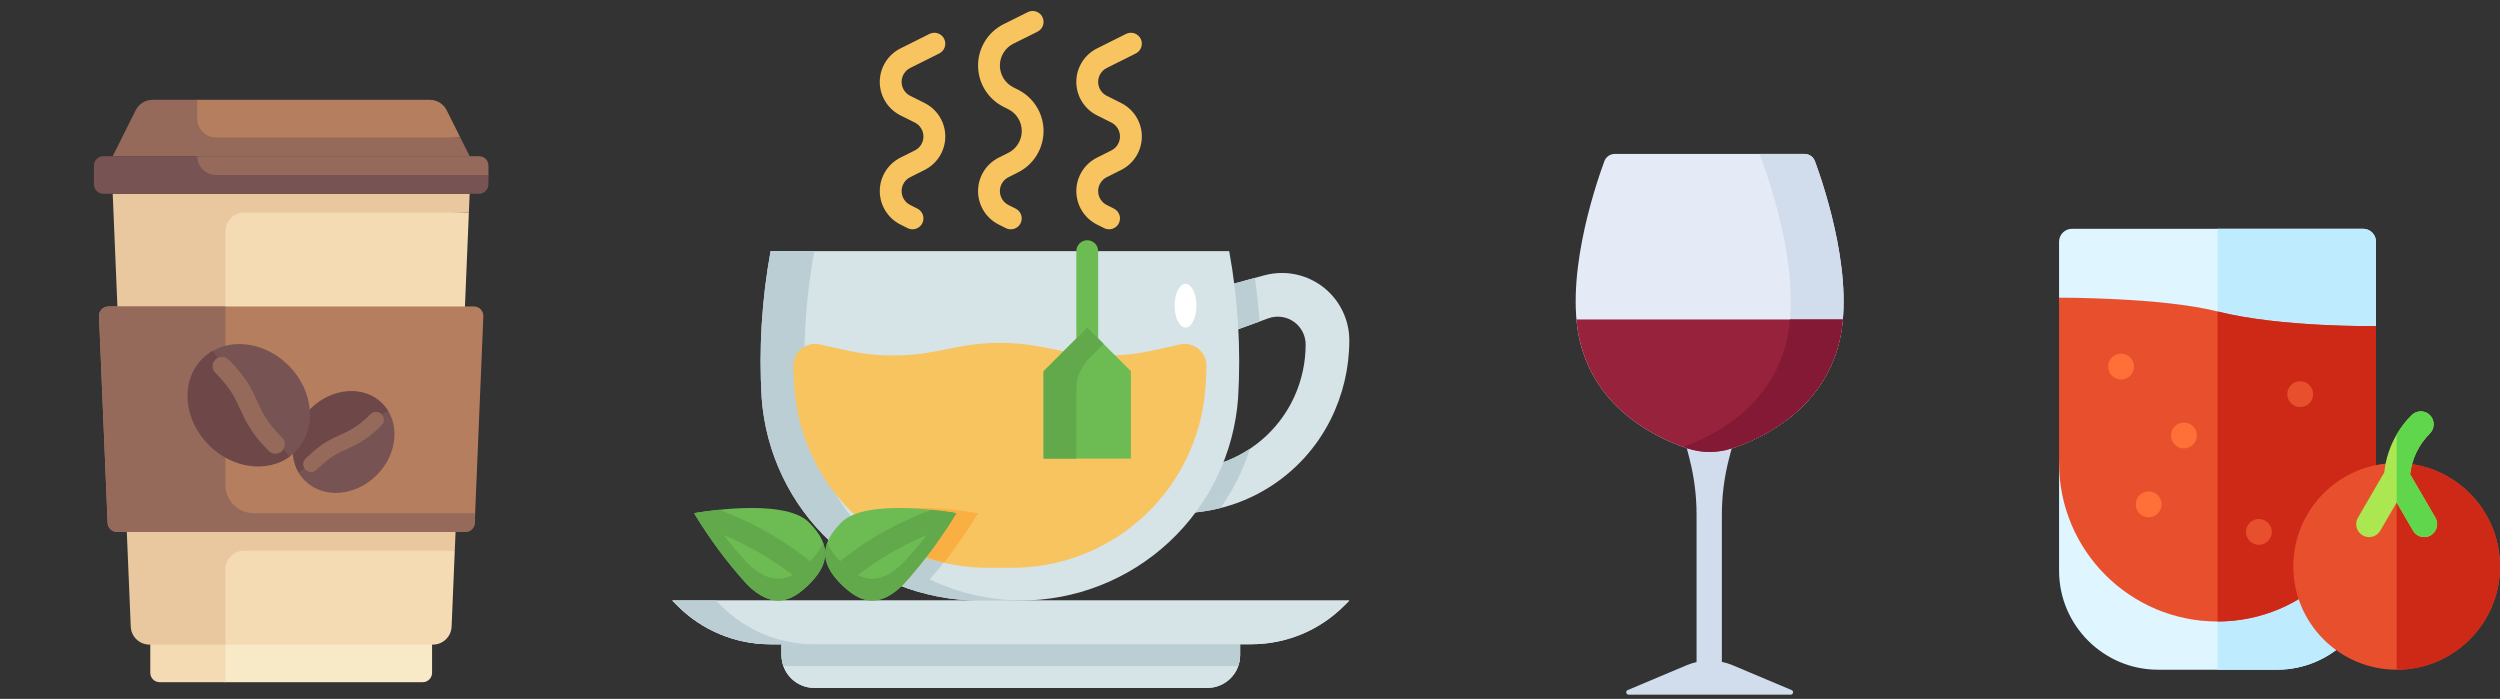 <?xml version="1.0" encoding="UTF-8"?> <svg xmlns="http://www.w3.org/2000/svg" width="601" height="168" viewBox="0 0 601 168" fill="none"><rect x="0" y="0" width="601" height="168" fill="#333333" stroke="none"/><path d="M430.701 165.893L416.537 159.923C415.691 159.567 414.819 159.298 413.935 159.112V123.782C413.935 119.193 414.52 114.621 415.677 110.18L416.605 106.62C416.605 106.577 405.182 106.495 405.182 106.495L406.15 110.253C407.28 114.646 407.852 119.165 407.852 123.701V159.16C407.041 159.344 406.24 159.595 405.462 159.923L391.298 165.892C390.718 166.137 390.893 167 391.522 167H430.478C431.106 167 431.281 166.137 430.701 165.893Z" fill="#D1DCED"></path><path d="M433.79 37H388.211C387.081 37 386.073 37.703 385.683 38.763C383.301 45.242 375.642 68.152 380.227 83.626C384.714 98.769 398.055 105.254 405.616 107.776C409.112 108.942 412.889 108.942 416.385 107.776C423.946 105.254 437.287 98.769 441.774 83.626C446.359 68.152 438.699 45.242 436.318 38.763C435.928 37.703 434.919 37 433.79 37Z" fill="#E5EBF6"></path><path d="M436.317 38.763C435.927 37.703 434.919 37 433.789 37H422.947C422.947 37 434.462 65.446 429.075 83.626C424.773 98.143 412.335 104.703 404.652 107.442C404.981 107.56 405.305 107.672 405.615 107.776C409.111 108.942 412.888 108.942 416.384 107.776C423.945 105.254 437.286 98.769 441.773 83.626C446.358 68.152 438.699 45.242 436.317 38.763Z" fill="#D1DCED"></path><path d="M378.979 76.805C379.19 79.18 379.589 81.475 380.226 83.626C384.713 98.768 398.052 105.253 405.613 107.775C409.109 108.942 412.89 108.942 416.386 107.775C423.947 105.253 437.286 98.768 441.773 83.626C442.41 81.475 442.809 79.18 443.02 76.805H378.979Z" fill="#96223B"></path><path d="M442.052 82.612C442.099 82.427 442.146 82.242 442.191 82.054C442.212 81.967 442.231 81.878 442.251 81.79C442.293 81.607 442.334 81.424 442.373 81.239C442.39 81.155 442.407 81.071 442.424 80.987C442.463 80.793 442.501 80.598 442.537 80.402C442.551 80.328 442.564 80.253 442.577 80.179C442.615 79.966 442.651 79.752 442.685 79.537C442.694 79.479 442.704 79.421 442.712 79.364C442.75 79.121 442.785 78.878 442.818 78.633C442.822 78.602 442.826 78.57 442.831 78.538C442.906 77.966 442.969 77.388 443.021 76.805H430.322C430.111 79.18 429.712 81.475 429.075 83.626C424.773 98.143 412.335 104.703 404.652 107.442C404.794 107.493 404.934 107.542 405.073 107.59C405.251 107.652 405.428 107.713 405.6 107.771C405.604 107.772 405.609 107.774 405.614 107.775C409.11 108.941 412.889 108.941 416.385 107.775C416.523 107.729 416.667 107.679 416.808 107.631C416.909 107.596 417.007 107.563 417.111 107.527C417.248 107.479 417.39 107.427 417.53 107.376C417.643 107.336 417.753 107.297 417.867 107.255C417.994 107.208 418.126 107.157 418.256 107.108C418.388 107.058 418.518 107.01 418.652 106.958C418.764 106.914 418.879 106.867 418.993 106.822C419.149 106.76 419.304 106.7 419.463 106.635C419.62 106.571 419.782 106.501 419.942 106.434C420.06 106.384 420.177 106.337 420.297 106.285C420.441 106.223 420.589 106.156 420.736 106.092C420.874 106.03 421.012 105.971 421.152 105.908C421.302 105.84 421.455 105.767 421.607 105.696C421.746 105.631 421.883 105.569 422.023 105.502C422.163 105.436 422.305 105.365 422.445 105.296C422.601 105.22 422.755 105.146 422.911 105.067C423.005 105.02 423.1 104.969 423.195 104.921C423.4 104.816 423.604 104.712 423.811 104.603C423.953 104.527 424.097 104.446 424.24 104.369C424.4 104.281 424.56 104.197 424.72 104.107C424.855 104.031 424.992 103.951 425.127 103.873C425.297 103.775 425.467 103.68 425.637 103.579C425.728 103.525 425.819 103.468 425.91 103.413C426.126 103.283 426.342 103.154 426.558 103.019C426.64 102.967 426.723 102.912 426.805 102.86C427.03 102.717 427.255 102.574 427.481 102.425C427.569 102.366 427.658 102.303 427.747 102.244C427.965 102.096 428.184 101.95 428.402 101.797C428.486 101.738 428.569 101.675 428.653 101.615C428.876 101.457 429.099 101.298 429.32 101.133C429.377 101.091 429.433 101.046 429.49 101.003C430.043 100.587 430.592 100.153 431.135 99.696C431.157 99.678 431.178 99.659 431.199 99.641C431.477 99.406 431.752 99.168 432.026 98.922C432.073 98.88 432.118 98.835 432.165 98.793C432.412 98.569 432.659 98.342 432.902 98.109C432.942 98.071 432.981 98.029 433.021 97.991C433.27 97.75 433.518 97.507 433.762 97.256C433.776 97.242 433.79 97.226 433.804 97.212C434.073 96.935 434.339 96.653 434.602 96.363C434.634 96.328 434.665 96.29 434.697 96.254C434.941 95.984 435.182 95.71 435.419 95.428C435.443 95.401 435.465 95.372 435.488 95.345C435.732 95.052 435.975 94.756 436.212 94.452C436.235 94.422 436.258 94.39 436.281 94.36C437.034 93.389 437.749 92.358 438.412 91.261C438.445 91.207 438.476 91.149 438.509 91.094C438.928 90.391 439.329 89.664 439.704 88.908C439.736 88.843 439.765 88.775 439.797 88.71C440.365 87.544 440.88 86.317 441.327 85.02C441.484 84.564 441.633 84.099 441.773 83.626C441.849 83.369 441.921 83.11 441.991 82.849C442.012 82.771 442.031 82.691 442.052 82.612Z" fill="#841935"></path><g clip-path="url(#clip0_2007_18)"><path d="M571.188 58.105C571.188 56.391 569.796 55 568.082 55H498.105C496.391 55 495 56.391 495 58.105V71.562C495 71.562 501.165 105.029 495 111.312V137.191C495 150.319 505.681 161 518.809 161H547.379C560.507 161 571.188 150.319 571.188 137.191V111.312C566.219 104.743 571.188 78.394 571.188 78.394V58.105Z" fill="#DFF5FF"></path><path d="M571.188 78.394C571.188 78.394 566.219 104.743 571.188 111.312V137.191C571.188 150.319 560.507 161 547.379 161H533.094V55H568.082C569.796 55 571.188 56.391 571.188 58.105V78.394Z" fill="#BFEBFF"></path><path d="M533.094 74.875C519.641 71.471 495 71.562 495 71.562V111.312C495 132.351 512.055 149.406 533.094 149.406C554.132 149.406 571.188 132.351 571.188 111.312V78.394C571.188 78.394 548.327 78.728 533.094 74.875Z" fill="#E8502D"></path><path d="M571.188 78.394V111.312C571.188 132.351 554.132 149.406 533.094 149.406V74.875C548.327 78.728 571.188 78.394 571.188 78.394Z" fill="#CE2817"></path><path d="M516.535 124.355C514.82 124.355 513.429 122.965 513.429 121.25C513.429 119.535 514.818 118.145 516.533 118.145H516.535C518.25 118.145 519.641 119.535 519.641 121.25C519.641 122.965 518.25 124.355 516.535 124.355Z" fill="#FF7038"></path><path d="M525.02 107.793C523.305 107.793 521.913 106.403 521.913 104.688C521.913 102.972 523.302 101.582 525.018 101.582H525.02C526.735 101.582 528.125 102.972 528.125 104.688C528.125 106.403 526.735 107.793 525.02 107.793Z" fill="#FF7038"></path><path d="M509.91 91.231C508.195 91.231 506.804 89.84 506.804 88.125C506.804 86.41 508.193 85.019 509.908 85.019H509.91C511.625 85.019 513.016 86.41 513.016 88.125C513.016 89.84 511.625 91.231 509.91 91.231Z" fill="#FF7038"></path><path d="M552.973 97.856C551.258 97.856 549.866 96.465 549.866 94.75C549.866 93.035 551.255 91.644 552.971 91.644H552.973C554.688 91.644 556.078 93.035 556.078 94.75C556.078 96.465 554.688 97.856 552.973 97.856Z" fill="#E8502D"></path><path d="M543.035 130.98C541.32 130.98 539.929 129.59 539.929 127.875C539.929 126.16 541.318 124.77 543.033 124.77H543.035C544.75 124.77 546.141 126.16 546.141 127.875C546.141 129.59 544.75 130.98 543.035 130.98Z" fill="#E8502D"></path><path d="M576.156 111.312C562.457 111.312 551.312 122.457 551.312 136.156C551.312 149.856 562.457 161 576.156 161C589.856 161 601 149.856 601 136.156C601 122.457 589.856 111.312 576.156 111.312Z" fill="#E8502D"></path><path d="M601 136.156C601 149.856 589.856 161 576.156 161V111.312C589.856 111.312 601 122.457 601 136.156Z" fill="#CE2817"></path><path d="M584.343 128.695C583.852 128.983 583.314 129.117 582.784 129.117C581.716 129.117 580.674 128.564 580.097 127.573L576.157 120.801L572.217 127.573C571.639 128.564 570.598 129.117 569.53 129.117C568.998 129.117 568.461 128.983 567.971 128.695C566.488 127.834 565.985 125.933 566.847 124.451L573.178 113.569C573.517 110.329 574.534 107.236 576.157 104.457C577.14 102.776 578.345 101.211 579.757 99.799C580.97 98.588 582.937 98.588 584.15 99.799C585.361 101.012 585.361 102.979 584.15 104.193C581.473 106.867 579.823 110.296 579.384 113.997L585.467 124.45C586.328 125.933 585.825 127.834 584.343 128.695Z" fill="#ABE751"></path><path d="M584.342 128.695C583.852 128.983 583.313 129.117 582.783 129.117C581.715 129.117 580.674 128.564 580.096 127.573L576.156 120.801V104.458C577.14 102.777 578.345 101.211 579.757 99.799C580.97 98.588 582.937 98.588 584.15 99.799C585.361 101.013 585.361 102.979 584.15 104.193C581.473 106.868 579.823 110.296 579.384 113.998L585.466 124.451C586.328 125.933 585.825 127.834 584.342 128.695Z" fill="#60D64D"></path></g><path d="M308.171 65.625C306.73 65.625 305.295 65.817 303.905 66.197L277.125 73.5V86.625L304.892 76.529C305.904 76.161 306.989 76.041 308.056 76.182C309.123 76.322 310.141 76.718 311.023 77.335C311.904 77.953 312.624 78.774 313.121 79.729C313.617 80.684 313.876 81.745 313.875 82.821C313.875 87.06 312.985 91.252 311.263 95.125C308.915 100.408 305.085 104.898 300.237 108.048C295.39 111.199 289.732 112.875 283.95 112.875H277.125V123.375H283.451C291.016 123.375 298.43 121.269 304.865 117.292C311.3 113.316 316.5 107.626 319.884 100.86C322.837 94.951 324.375 88.435 324.375 81.829C324.375 77.531 322.668 73.41 319.629 70.371C316.59 67.332 312.468 65.625 308.171 65.625Z" fill="#D6E4E8"></path><path d="M300.488 107.887C295.587 111.143 289.834 112.878 283.95 112.875H277.125V123.375H283.451C286.805 123.368 290.145 122.947 293.395 122.12C296.471 117.765 298.863 112.966 300.488 107.887Z" fill="#BACED3"></path><path d="M301.682 66.803L277.125 73.5V86.625L302.795 77.29C302.551 73.875 302.165 70.371 301.682 66.803Z" fill="#BACED3"></path><path d="M295.5 60.375H185.25C183.125 72.012 182.406 83.862 183.108 95.671C184.067 108.906 190.003 121.286 199.72 130.322C209.438 139.358 222.217 144.379 235.487 144.375H245.262C258.532 144.379 271.311 139.358 281.029 130.322C290.747 121.286 296.682 108.906 297.642 95.671C298.343 83.862 297.624 72.012 295.5 60.375Z" fill="#D6E4E8"></path><path d="M207.52 125.577C206.32 126.546 205.35 127.769 204.682 129.159C204.013 130.549 203.663 132.07 203.656 133.613C208.697 137.463 214.395 140.366 220.472 142.183C221.16 141.658 221.811 141.087 222.422 140.474C227.21 135.207 231.465 129.48 235.125 123.375C235.125 123.375 213.694 119.403 207.52 125.577Z" fill="#BACED3"></path><path d="M193.608 95.671C192.906 83.862 193.625 72.012 195.75 60.375H185.25C183.125 72.012 182.406 83.862 183.108 95.671C184.067 108.906 190.003 121.286 199.72 130.322C209.438 139.358 222.217 144.379 235.487 144.375H245.262C245.383 144.375 245.501 144.359 245.625 144.357C232.421 144.27 219.734 139.211 210.094 130.188C200.453 121.165 194.567 108.84 193.608 95.671Z" fill="#BACED3"></path><path d="M187.875 154.875H298.125V157.5C298.125 159.589 297.295 161.592 295.818 163.068C294.342 164.545 292.339 165.375 290.25 165.375H195.75C193.661 165.375 191.658 164.545 190.182 163.068C188.705 161.592 187.875 159.589 187.875 157.5V154.875Z" fill="#D6E4E8"></path><path d="M190.718 87.99C190.773 90.733 190.939 93.371 191.243 95.912C192.706 107.203 198.254 117.567 206.838 125.045C215.423 132.524 226.45 136.599 237.834 136.5H242.916C254.303 136.602 265.333 132.529 273.921 125.05C282.508 117.571 288.058 107.205 289.521 95.912C289.812 93.371 289.977 90.733 290.046 87.99C290.056 87.195 289.887 86.409 289.549 85.69C289.212 84.97 288.716 84.337 288.098 83.837C287.48 83.338 286.757 82.985 285.983 82.805C285.209 82.626 284.405 82.624 283.63 82.8L277.522 84.176C270.347 85.79 262.912 85.879 255.7 84.438L250.684 83.433C243.887 82.076 236.89 82.076 230.093 83.433L225.077 84.438C217.865 85.879 210.431 85.79 203.255 84.176L197.147 82.8C196.371 82.621 195.565 82.621 194.79 82.8C194.014 82.979 193.289 83.331 192.67 83.831C192.051 84.331 191.553 84.965 191.215 85.686C190.877 86.406 190.707 87.194 190.718 87.99Z" fill="#F8C460"></path><path d="M161.625 144.375L162.898 145.648C165.823 148.574 169.296 150.894 173.118 152.477C176.94 154.06 181.037 154.875 185.174 154.875H300.826C304.963 154.875 309.06 154.06 312.882 152.477C316.704 150.894 320.177 148.574 323.102 145.648L324.375 144.375H161.625Z" fill="#D6E4E8"></path><path d="M324.375 144.375H161.625L162.898 145.648C165.823 148.574 169.296 150.894 173.118 152.477C176.94 154.06 181.037 154.875 185.174 154.875H300.826C304.963 154.875 309.06 154.06 312.882 152.477C316.704 150.894 320.177 148.574 323.102 145.648L324.375 144.375Z" fill="#D6E4E8"></path><path d="M187.875 154.875H298.125V157.5C298.125 159.589 297.295 161.592 295.818 163.068C294.342 164.545 292.339 165.375 290.25 165.375H195.75C193.661 165.375 191.658 164.545 190.182 163.068C188.705 161.592 187.875 159.589 187.875 157.5V154.875Z" fill="#D6E4E8"></path><path d="M194.479 125.577C200.651 131.749 198.595 136.364 194.479 140.48C190.363 144.596 185.749 146.651 179.577 140.48C174.789 135.211 170.535 129.482 166.875 123.375C166.875 123.375 188.306 119.403 194.479 125.577Z" fill="#6DBC53"></path><path d="M194.479 135.229C190.363 139.345 185.749 141.401 179.577 135.229C175.996 131.42 172.765 127.295 169.925 122.905C168.067 123.157 166.875 123.375 166.875 123.375C170.535 129.481 174.789 135.211 179.577 140.479C185.749 146.651 190.363 144.595 194.479 140.479C197.43 137.526 199.304 134.316 197.861 130.457C197.074 132.264 195.923 133.888 194.479 135.229Z" fill="#62A94B"></path><path d="M207.521 125.577C213.189 130.246 219.861 133.541 227.014 135.203C229.931 131.411 232.639 127.463 235.125 123.375C235.125 123.375 213.695 119.403 207.521 125.577Z" fill="#FAAF42"></path><path d="M202.271 125.577C196.099 131.749 198.155 136.364 202.271 140.48C206.387 144.596 211.001 146.651 217.173 140.48C221.961 135.211 226.215 129.482 229.875 123.375C229.875 123.375 208.445 119.403 202.271 125.577Z" fill="#6DBC53"></path><path d="M217.172 135.229C211.001 141.401 206.386 139.345 202.27 135.229C200.831 133.889 199.684 132.266 198.9 130.462C197.456 134.319 199.33 137.532 202.281 140.485C206.397 144.601 211.011 146.656 217.183 140.485C221.967 135.214 226.219 129.483 229.875 123.375C229.875 123.375 228.683 123.157 226.824 122.905C223.984 127.295 220.754 131.42 217.172 135.229Z" fill="#62A94B"></path><path d="M172.125 144.375H161.625L162.898 145.648C165.823 148.574 169.296 150.894 173.118 152.477C176.94 154.06 181.037 154.875 185.174 154.875H195.674C191.537 154.875 187.44 154.06 183.618 152.477C179.796 150.894 176.323 148.574 173.398 145.648L172.125 144.375Z" fill="#BACED3"></path><path d="M187.875 154.875V157.5C187.883 158.396 188.047 159.284 188.358 160.125H297.642C297.953 159.284 298.117 158.396 298.125 157.5V154.875H187.875Z" fill="#BACED3"></path><path d="M267.179 36.159L263.721 37.892C262.227 38.639 260.971 39.787 260.093 41.209C259.215 42.63 258.75 44.267 258.75 45.937C258.75 47.608 259.215 49.245 260.093 50.666C260.971 52.087 262.227 53.236 263.721 53.983L265.449 54.849C266.072 55.16 266.793 55.211 267.454 54.991C267.781 54.882 268.083 54.709 268.344 54.483C268.604 54.257 268.817 53.982 268.971 53.673C269.126 53.365 269.217 53.029 269.242 52.685C269.266 52.341 269.222 51.995 269.113 51.668C269.004 51.341 268.831 51.039 268.605 50.778C268.379 50.518 268.104 50.305 267.795 50.151L266.068 49.287C265.446 48.976 264.922 48.498 264.556 47.907C264.19 47.315 263.996 46.633 263.996 45.937C263.996 45.242 264.19 44.56 264.556 43.968C264.922 43.376 265.446 42.898 266.068 42.588L269.525 40.855C271.02 40.109 272.276 38.961 273.155 37.541C274.033 36.12 274.498 34.483 274.498 32.812C274.498 31.142 274.033 29.505 273.155 28.084C272.276 26.664 271.02 25.516 269.525 24.769L266.068 23.037C265.446 22.726 264.922 22.248 264.556 21.657C264.19 21.065 263.996 20.383 263.996 19.687C263.996 18.992 264.19 18.31 264.556 17.718C264.922 17.126 265.446 16.648 266.068 16.338L273.045 12.849C273.354 12.695 273.629 12.482 273.855 12.221C274.081 11.961 274.254 11.659 274.363 11.331C274.472 11.004 274.516 10.659 274.492 10.315C274.467 9.971 274.376 9.635 274.221 9.326C274.067 9.018 273.854 8.743 273.594 8.517C273.333 8.291 273.031 8.118 272.704 8.009C272.043 7.788 271.322 7.839 270.699 8.15L263.719 11.642C262.225 12.389 260.968 13.537 260.09 14.959C259.212 16.38 258.747 18.017 258.747 19.687C258.747 21.358 259.212 22.995 260.09 24.416C260.968 25.837 262.225 26.986 263.719 27.733L267.176 29.465C267.798 29.776 268.321 30.253 268.687 30.845C269.052 31.436 269.246 32.117 269.246 32.812C269.246 33.508 269.052 34.189 268.687 34.78C268.321 35.371 267.801 35.849 267.179 36.159Z" fill="#F8C460"></path><path d="M219.929 36.159L216.471 37.892C214.977 38.639 213.721 39.787 212.843 41.209C211.965 42.63 211.5 44.267 211.5 45.937C211.5 47.608 211.965 49.245 212.843 50.666C213.721 52.087 214.977 53.236 216.471 53.983L218.199 54.849C218.822 55.16 219.543 55.211 220.204 54.991C220.864 54.77 221.41 54.296 221.721 53.673C222.033 53.05 222.084 52.329 221.863 51.668C221.642 51.008 221.169 50.462 220.545 50.151L218.818 49.287C218.196 48.976 217.672 48.498 217.306 47.907C216.94 47.315 216.746 46.633 216.746 45.937C216.746 45.242 216.94 44.56 217.306 43.968C217.672 43.376 218.196 42.898 218.818 42.588L222.275 40.855C223.77 40.109 225.026 38.961 225.905 37.541C226.783 36.12 227.248 34.483 227.248 32.812C227.248 31.142 226.783 29.505 225.905 28.084C225.026 26.664 223.77 25.516 222.275 24.769L218.818 23.037C218.196 22.726 217.672 22.248 217.306 21.657C216.94 21.065 216.746 20.383 216.746 19.687C216.746 18.992 216.94 18.31 217.306 17.718C217.672 17.126 218.196 16.648 218.818 16.338L225.795 12.849C226.104 12.695 226.379 12.482 226.605 12.221C226.831 11.961 227.004 11.659 227.113 11.331C227.222 11.004 227.266 10.659 227.242 10.315C227.217 9.971 227.126 9.635 226.971 9.326C226.817 9.018 226.604 8.743 226.344 8.517C226.083 8.291 225.781 8.118 225.454 8.009C225.127 7.9 224.781 7.856 224.437 7.88C224.093 7.905 223.757 7.996 223.449 8.15L216.469 11.642C214.975 12.389 213.718 13.537 212.84 14.959C211.962 16.38 211.497 18.017 211.497 19.687C211.497 21.358 211.962 22.995 212.84 24.416C213.718 25.837 214.975 26.986 216.469 27.733L219.926 29.465C220.548 29.776 221.071 30.253 221.437 30.845C221.802 31.436 221.996 32.117 221.996 32.812C221.996 33.508 221.802 34.189 221.437 34.78C221.071 35.371 220.548 35.849 219.926 36.159H219.929Z" fill="#F8C460"></path><path d="M242.383 36.75L240.097 37.894C238.603 38.642 237.346 39.79 236.468 41.211C235.59 42.632 235.125 44.27 235.125 45.94C235.125 47.611 235.59 49.248 236.468 50.669C237.346 52.09 238.603 53.238 240.097 53.986L241.824 54.852C242.447 55.163 243.168 55.214 243.829 54.993C244.156 54.884 244.458 54.712 244.719 54.486C244.979 54.26 245.193 53.984 245.347 53.676C245.501 53.367 245.593 53.032 245.617 52.688C245.641 52.343 245.598 51.998 245.488 51.671C245.379 51.344 245.207 51.041 244.981 50.781C244.754 50.521 244.479 50.307 244.171 50.153L242.444 49.29C241.821 48.979 241.297 48.501 240.931 47.909C240.565 47.318 240.371 46.636 240.371 45.94C240.371 45.244 240.565 44.562 240.931 43.971C241.297 43.379 241.821 42.901 242.444 42.591L244.727 41.446C246.573 40.522 248.126 39.103 249.21 37.346C250.295 35.59 250.87 33.567 250.87 31.503C250.87 29.438 250.295 27.415 249.21 25.659C248.126 23.902 246.573 22.483 244.727 21.559L243.62 21C242.644 20.512 241.824 19.763 241.251 18.836C240.678 17.909 240.375 16.84 240.375 15.75C240.375 14.66 240.678 13.591 241.251 12.664C241.824 11.737 242.644 10.987 243.62 10.5L249.423 7.612C249.732 7.458 250.007 7.245 250.233 6.985C250.459 6.724 250.632 6.422 250.741 6.095C250.85 5.768 250.894 5.422 250.87 5.078C250.845 4.734 250.754 4.398 250.599 4.09C250.445 3.781 250.232 3.506 249.972 3.28C249.711 3.054 249.409 2.881 249.082 2.772C248.754 2.663 248.409 2.619 248.065 2.643C247.721 2.668 247.385 2.76 247.077 2.914L241.273 5.804C239.425 6.727 237.872 8.147 236.786 9.904C235.7 11.66 235.125 13.685 235.125 15.75C235.125 17.815 235.7 19.84 236.786 21.596C237.872 23.353 239.425 24.773 241.273 25.696L242.386 26.253C243.362 26.739 244.182 27.488 244.756 28.416C245.33 29.343 245.634 30.412 245.634 31.503C245.634 32.593 245.33 33.662 244.756 34.589C244.182 35.517 243.362 36.266 242.386 36.753L242.383 36.75Z" fill="#F8C460"></path><path d="M285 78.75C286.45 78.75 287.625 76.4 287.625 73.5C287.625 70.6 286.45 68.25 285 68.25C283.55 68.25 282.375 70.6 282.375 73.5C282.375 76.4 283.55 78.75 285 78.75Z" fill="white"></path><path d="M194.479 140.479C195.558 139.437 196.493 138.255 197.259 136.965C190.061 130.724 181.79 125.843 172.847 122.559C169.356 122.923 166.875 123.375 166.875 123.375C166.875 123.375 167.691 124.737 169.004 126.753C178.16 129.838 186.626 134.682 193.926 141.012C194.109 140.836 194.296 140.663 194.479 140.479Z" fill="#62A94B"></path><path d="M202.27 140.479C201.191 139.437 200.256 138.255 199.49 136.965C206.688 130.724 214.96 125.843 223.903 122.559C227.394 122.923 229.875 123.375 229.875 123.375C229.875 123.375 229.058 124.737 227.746 126.753C218.594 129.84 210.133 134.683 202.837 141.012C202.64 140.836 202.454 140.663 202.27 140.479Z" fill="#62A94B"></path><path d="M261.375 86.625C260.679 86.625 260.011 86.348 259.519 85.856C259.027 85.364 258.75 84.696 258.75 84V60.375C258.75 59.679 259.027 59.011 259.519 58.519C260.011 58.027 260.679 57.75 261.375 57.75C262.071 57.75 262.739 58.027 263.231 58.519C263.723 59.011 264 59.679 264 60.375V84C264 84.696 263.723 85.364 263.231 85.856C262.739 86.348 262.071 86.625 261.375 86.625Z" fill="#6DBC53"></path><path d="M271.875 110.25H250.875V89.25L261.375 78.75L271.875 89.25V110.25Z" fill="#6DBC53"></path><path d="M265.312 82.688L261.375 78.75L250.875 89.25V110.25H258.75V93.6C258.75 92.22 259.022 90.855 259.549 89.581C260.077 88.306 260.851 87.149 261.827 86.174L265.312 82.688Z" fill="#62A94B"></path><g clip-path="url(#clip1_2007_18)"><path d="M51.935 150.452V161.742C51.935 162.989 52.946 164 54.194 164H101.613C102.86 164 103.871 162.989 103.871 161.742V150.452H51.935Z" fill="#F9EAC7"></path><path d="M38.387 164H54.194V150.452H36.129V161.742C36.129 162.989 37.14 164 38.387 164Z" fill="#F4DBB3"></path><path d="M107.377 26.497C106.612 24.966 105.048 24 103.337 24H47.419C45.708 24 44.145 24.966 43.379 26.497L37.853 37.549L110.645 33.032L107.377 26.497Z" fill="#B57F5F"></path><path d="M47.419 28.516V24H36.661C34.951 24 33.387 24.966 32.622 26.497L27.097 37.548H112.903L110.645 33.032H51.935C49.441 33.032 47.419 31.01 47.419 28.516Z" fill="#966A5B"></path><path d="M45.117 48.883L39.375 146.5L54.194 154.968H104.055C106.476 154.968 108.467 153.059 108.567 150.64L109.328 132.387L103.997 129.638L110.118 113.411L112.715 51.097L45.117 48.883Z" fill="#F4DBB3"></path><path d="M58.71 51.097H112.715L112.903 46.581H27.097L31.433 150.64C31.534 153.059 33.524 154.968 35.945 154.968H54.194V136.903C54.194 134.409 56.216 132.387 58.71 132.387H109.328L109.516 127.871L54.194 100.774V55.613C54.194 53.119 56.215 51.097 58.71 51.097Z" fill="#EAC89F"></path><path d="M113.94 73.677H26.06C24.776 73.677 23.75 74.746 23.804 76.029L25.874 125.707C25.924 126.916 26.92 127.871 28.13 127.871H111.87C113.081 127.871 114.076 126.916 114.126 125.707L116.196 76.029C116.25 74.747 115.224 73.677 113.94 73.677Z" fill="#B57F5F"></path><path d="M90.561 114.22C85.425 119.357 77.693 119.951 73.29 115.549C72.688 114.947 72.179 114.282 71.762 113.57C69.135 109.079 71.856 103.902 76.289 99.469C81.425 94.332 86.858 93.016 91.26 97.418C91.795 97.953 92.887 98.069 93.275 98.692C96.08 103.194 95.073 109.709 90.561 114.22Z" fill="#785353"></path><path d="M91.89 96.949C87.488 92.547 79.755 93.141 74.619 98.278C70.184 102.712 69.133 109.079 71.763 113.57L93.276 98.693C92.887 98.069 92.426 97.485 91.89 96.949Z" fill="#6E4848"></path><path d="M72.901 111.592C72.901 111.111 73.085 110.63 73.452 110.263C76.981 106.735 79.437 105.618 81.812 104.539C83.978 103.555 86.024 102.627 89.071 99.579C89.805 98.845 90.994 98.845 91.728 99.579C92.461 100.313 92.461 101.502 91.728 102.236C88.198 105.764 85.742 106.881 83.367 107.96C81.201 108.944 79.155 109.872 76.109 112.92C75.375 113.654 74.186 113.654 73.452 112.92C73.085 112.553 72.901 112.072 72.901 111.592Z" fill="#966A5B"></path><path d="M54.194 116.581V73.677H26.06C24.776 73.677 23.75 74.746 23.804 76.029L25.874 125.707C25.924 126.916 26.92 127.871 28.13 127.871H111.87C113.081 127.871 114.076 126.916 114.126 125.707L114.224 123.355H60.968C57.226 123.355 54.194 120.322 54.194 116.581Z" fill="#966A5B"></path><path d="M115.161 44.323H47.419C46.172 44.323 45.161 43.312 45.161 42.065V39.807C45.161 38.559 46.172 37.549 47.419 37.549H115.161C116.408 37.549 117.419 38.559 117.419 39.807V42.065C117.419 43.312 116.408 44.323 115.161 44.323Z" fill="#966A5B"></path><path d="M51.936 42.065C49.441 42.065 47.42 40.043 47.42 37.549H24.839C23.592 37.549 22.581 38.559 22.581 39.807V44.323C22.581 45.57 23.592 46.581 24.839 46.581H115.162C116.409 46.581 117.42 45.57 117.42 44.323V42.065H51.936Z" fill="#785353"></path><path d="M69.375 87.851C75.548 94.023 76.262 103.317 70.971 108.608C70.539 109.04 70.08 109.432 69.598 109.784C64.183 113.745 57.758 110.948 52.089 105.279C45.916 99.106 43.927 91.817 49.218 86.526C49.98 85.764 50.225 84.854 51.132 84.34C56.522 81.282 64.091 82.567 69.375 87.851Z" fill="#785353"></path><path d="M48.618 86.254C43.327 91.545 44.042 100.838 50.215 107.011C55.882 112.678 64.183 113.742 69.599 109.784L51.133 84.34C50.229 84.854 49.378 85.494 48.618 86.254Z" fill="#6E4848"></path><path d="M66.216 109.074C65.638 109.074 65.06 108.854 64.619 108.413C60.379 104.171 59.036 101.22 57.739 98.365C56.557 95.762 55.441 93.303 51.779 89.642C50.897 88.76 50.897 87.331 51.779 86.449C52.661 85.567 54.09 85.567 54.972 86.449C59.212 90.69 60.555 93.642 61.852 96.496C63.034 99.1 64.149 101.558 67.812 105.22C68.694 106.102 68.694 107.531 67.812 108.413C67.371 108.854 66.793 109.074 66.216 109.074Z" fill="#966A5B"></path></g><defs><clipPath id="clip0_2007_18"><rect width="106" height="106" fill="white" transform="translate(495 55)"></rect></clipPath><clipPath id="clip1_2007_18"><rect width="140" height="140" fill="white" transform="translate(0 24)"></rect></clipPath></defs></svg> 